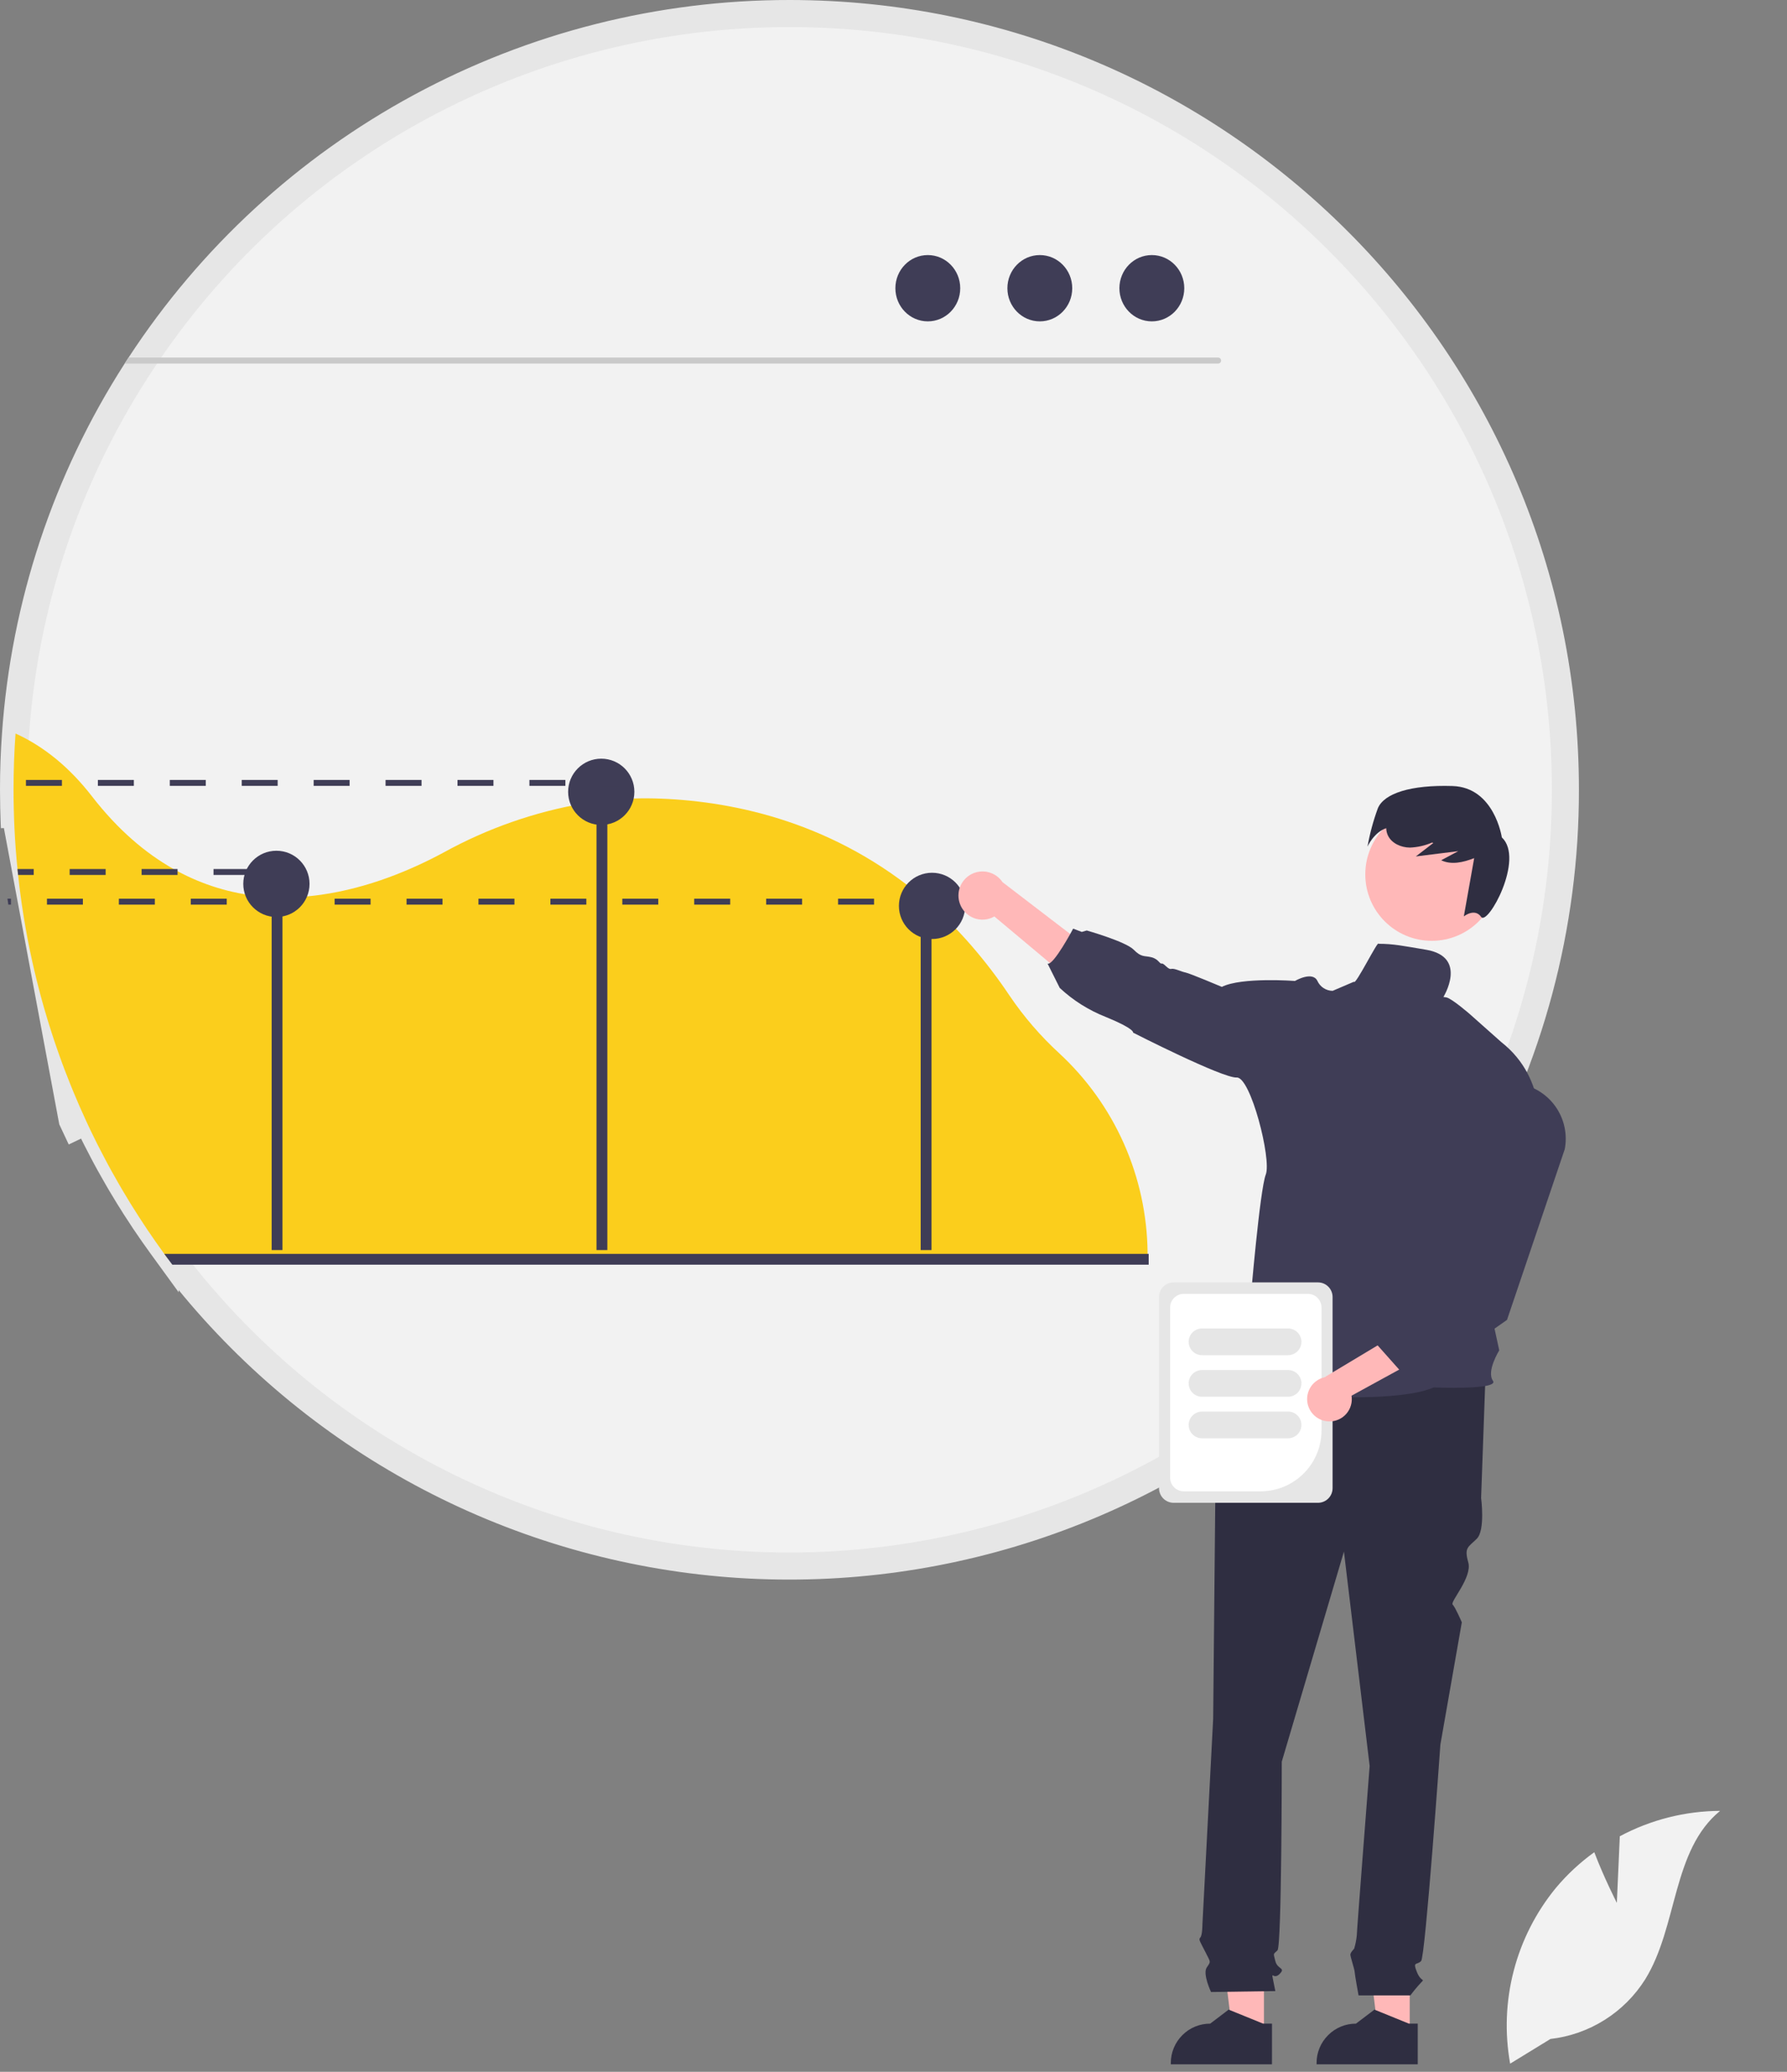 <svg xmlns="http://www.w3.org/2000/svg" width="132" height="153" viewBox="0 0 132 153" fill="none"><rect x="0" y="0" width="132" height="153" fill="#808080" stroke="none"/><g clip-path="url(#clip0_3159_1847)"><path d="M1.015 59.6L1.015 59.592C1.005 59.167 1 58.742 1 58.315V58.315C0.999 56.943 1.047 55.585 1.144 54.242L1.144 54.239C1.808 44.684 4.87 35.45 10.048 27.392C10.144 27.242 10.239 27.096 10.333 26.953L10.334 26.951C15.543 18.976 22.658 12.427 31.036 7.896C39.414 3.364 48.79 0.994 58.315 1L58.315 1C89.97 1 115.63 26.66 115.63 58.315V58.317C115.646 68.367 113.007 78.242 107.98 86.944L107.979 86.945C107.653 87.512 107.313 88.076 106.965 88.636C104.176 93.097 100.79 97.156 96.9 100.698C96.293 101.25 95.676 101.789 95.046 102.315L95.046 102.315C89.085 107.3 82.171 111.019 74.727 113.247C67.282 115.475 59.462 116.165 51.743 115.274C44.023 114.383 36.566 111.931 29.824 108.067C23.083 104.203 17.198 99.007 12.528 92.796L12.524 92.791C12.411 92.642 12.307 92.506 12.209 92.369L12.201 92.358L12.201 92.359C12.134 92.267 12.069 92.179 12.004 92.09C11.983 92.063 11.963 92.036 11.943 92.008L11.942 92.007C11.728 91.713 11.515 91.414 11.306 91.114L11.305 91.113C10.885 90.513 10.478 89.907 10.084 89.294L10.084 89.293C9.687 88.676 9.302 88.052 8.929 87.421C8.838 87.266 8.746 87.108 8.653 86.947L8.651 86.944C8.468 86.628 8.286 86.306 8.106 85.982C7.929 85.665 7.756 85.341 7.586 85.016L7.585 85.014C7.412 84.687 7.243 84.359 7.077 84.031C6.994 83.868 6.913 83.704 6.834 83.541L6.831 83.536C6.78 83.431 6.73 83.329 6.679 83.223C6.651 83.166 6.623 83.108 6.594 83.048C6.572 83.003 6.551 82.957 6.528 82.91L6.526 82.905C6.503 82.856 6.478 82.804 6.453 82.751C6.453 82.751 6.453 82.751 6.453 82.751L5.551 83.183C5.479 83.031 5.408 82.878 5.338 82.724L1.015 59.6ZM1.015 59.6C1.019 59.873 1.028 60.147 1.039 60.425H1.039L1.039 60.437C1.04 60.472 1.041 60.505 1.042 60.536C1.043 60.576 1.045 60.614 1.047 60.651L1.047 60.651L1.047 60.663L1.067 61.118L1.015 59.6Z" fill="#F2F2F2" stroke="#E6E6E6" stroke-width="2"></path><path d="M9.208 26.849H89.983C90.041 26.848 90.096 26.824 90.137 26.782C90.177 26.741 90.2 26.685 90.2 26.627C90.2 26.569 90.177 26.513 90.137 26.471C90.096 26.43 90.041 26.406 89.983 26.404H9.497C9.401 26.551 9.304 26.7 9.208 26.849Z" fill="#CACACA"></path><path d="M85.082 23.733C83.76 23.733 82.687 22.637 82.687 21.285C82.687 19.932 83.76 18.836 85.082 18.836C86.405 18.836 87.478 19.932 87.478 21.285C87.478 22.637 86.405 23.733 85.082 23.733Z" fill="#3F3D56"></path><path d="M76.808 23.733C75.485 23.733 74.413 22.637 74.413 21.285C74.413 19.932 75.485 18.836 76.808 18.836C78.131 18.836 79.203 19.932 79.203 21.285C79.203 22.637 78.131 23.733 76.808 23.733Z" fill="#3F3D56"></path><path d="M68.534 23.733C67.211 23.733 66.139 22.637 66.139 21.285C66.139 19.932 67.211 18.836 68.534 18.836C69.857 18.836 70.929 19.932 70.929 21.285C70.929 22.637 69.857 23.733 68.534 23.733Z" fill="#3F3D56"></path><path d="M1.147 54.17C3.254 55.128 5.141 56.676 6.79 58.804C8.695 61.266 10.736 63.001 12.821 64.176C12.92 64.23 13.016 64.283 13.115 64.336C14.984 65.343 17.033 65.971 19.146 66.184C19.784 66.248 20.425 66.279 21.066 66.276C21.334 66.274 21.601 66.267 21.866 66.254C22.495 66.223 23.118 66.162 23.73 66.074C27.242 65.574 30.419 64.224 32.771 62.955C35.994 61.177 39.492 59.953 43.121 59.333C43.77 59.225 44.417 59.141 45.063 59.081C45.331 59.054 45.596 59.035 45.861 59.017C46.512 58.973 47.163 58.953 47.812 58.956C48.145 58.958 48.477 58.965 48.81 58.978C54.409 59.197 61.711 60.793 68.26 66.368C68.347 66.442 68.433 66.517 68.521 66.591C68.602 66.662 68.683 66.734 68.764 66.806C69.801 67.728 70.777 68.714 71.689 69.759C72.733 70.957 73.7 72.22 74.582 73.541C75.63 75.088 76.855 76.508 78.23 77.772C80.265 79.65 81.895 81.924 83.019 84.454C84.143 86.985 84.738 89.718 84.768 92.487V92.597C84.77 92.715 84.77 92.836 84.77 92.954H12.396C12.308 92.836 12.22 92.717 12.135 92.597C11.915 92.296 11.698 91.992 11.486 91.687C11.058 91.077 10.644 90.46 10.243 89.834C9.837 89.207 9.445 88.572 9.068 87.929C8.973 87.769 8.879 87.607 8.785 87.445C8.599 87.122 8.414 86.796 8.232 86.469C8.05 86.142 7.873 85.811 7.7 85.48C7.524 85.149 7.353 84.817 7.184 84.483C7.099 84.314 7.016 84.145 6.935 83.979C6.853 83.814 6.775 83.65 6.693 83.483C6.645 83.382 6.599 83.284 6.551 83.183C6.479 83.032 6.408 82.878 6.338 82.725C6.018 82.034 5.713 81.336 5.422 80.631C5.347 80.456 5.275 80.278 5.205 80.1C5.062 79.748 4.923 79.392 4.786 79.033C4.718 78.855 4.652 78.675 4.584 78.496C4.519 78.316 4.453 78.136 4.389 77.954C4.324 77.775 4.26 77.593 4.199 77.413C4.135 77.231 4.074 77.049 4.012 76.867C3.951 76.685 3.892 76.503 3.832 76.319C3.773 76.137 3.714 75.953 3.657 75.769C3.607 75.609 3.556 75.446 3.506 75.284C3.328 74.699 3.159 74.11 2.999 73.517C2.903 73.153 2.809 72.788 2.717 72.421C2.484 71.483 2.274 70.535 2.085 69.577C2.048 69.385 2.011 69.192 1.976 68.996C1.941 68.804 1.905 68.611 1.873 68.418C1.837 68.225 1.805 68.032 1.774 67.839C1.741 67.644 1.71 67.451 1.682 67.256C1.658 67.107 1.636 66.956 1.614 66.806C1.607 66.76 1.601 66.716 1.594 66.673C1.579 66.57 1.566 66.469 1.552 66.368C1.539 66.274 1.526 66.179 1.513 66.087C1.487 65.89 1.463 65.695 1.438 65.498C1.401 65.206 1.368 64.91 1.338 64.614H1.335C1.327 64.515 1.316 64.417 1.305 64.318C1.3 64.272 1.296 64.224 1.292 64.176C1.191 63.18 1.116 62.177 1.068 61.166C1.061 61.014 1.055 60.861 1.048 60.705C1.044 60.624 1.042 60.545 1.039 60.464C1.029 60.181 1.02 59.898 1.015 59.616C1.004 59.184 0.999 58.75 1 58.316C1 56.921 1.049 55.539 1.147 54.17Z" fill="#FBCE1C"></path><path d="M68.008 68.872H68.808V92.316H68.008V68.872Z" fill="#3F3D56"></path><path d="M44.062 57.923H44.862V92.316H44.062V57.923Z" fill="#3F3D56"></path><path d="M20.067 65.121H20.866V92.316H20.067V65.121Z" fill="#3F3D56"></path><path d="M44.413 60.921C43.061 60.921 41.966 59.826 41.966 58.474C41.966 57.123 43.061 56.027 44.413 56.027C45.764 56.027 46.859 57.123 46.859 58.474C46.859 59.826 45.764 60.921 44.413 60.921Z" fill="#3F3D56"></path><path d="M20.417 67.72C19.066 67.72 17.97 66.624 17.97 65.273C17.97 63.922 19.066 62.826 20.417 62.826C21.768 62.826 22.864 63.922 22.864 65.273C22.864 66.624 21.768 67.72 20.417 67.72Z" fill="#3F3D56"></path><path d="M68.847 69.346C67.495 69.346 66.4 68.25 66.4 66.899C66.4 65.548 67.495 64.452 68.847 64.452C70.198 64.452 71.293 65.548 71.293 66.899C71.293 68.25 70.198 69.346 68.847 69.346Z" fill="#3F3D56"></path><path d="M12.135 92.596C12.222 92.716 12.31 92.835 12.398 92.953C12.505 93.102 12.617 93.249 12.729 93.396H84.849V92.596H12.135Z" fill="#3F3D56"></path><path d="M104.133 150.2H101.815L100.713 141.261L104.133 141.261L104.133 150.2Z" fill="#FFB8B8"></path><path d="M98.103 150.296C98.372 150.024 98.693 149.809 99.046 149.662C99.4 149.517 99.778 149.443 100.16 149.443L101.526 148.408L101.598 148.437L104.071 149.443H104.724V152.446H97.251V152.352C97.249 151.97 97.324 151.591 97.471 151.238C97.617 150.885 97.832 150.565 98.103 150.296Z" fill="#2F2E41"></path><path d="M93.365 150.2H91.048L89.945 141.261L93.366 141.261L93.365 150.2Z" fill="#FFB8B8"></path><path d="M87.335 150.296C87.604 150.024 87.925 149.808 88.28 149.662C88.633 149.517 89.011 149.443 89.393 149.443L90.757 148.408L90.832 148.439L93.304 149.443H93.958L93.956 152.446H86.484V152.352C86.483 151.97 86.558 151.592 86.704 151.239C86.85 150.886 87.064 150.565 87.335 150.296Z" fill="#2F2E41"></path><path d="M91.513 101.28L109.722 101.755L109.405 110.622C109.405 110.622 109.722 112.997 109.089 113.631C108.455 114.264 108.139 114.264 108.455 115.372C108.772 116.481 107.099 118.291 107.302 118.494C107.505 118.698 107.98 119.806 107.98 119.806L106.397 128.831C106.397 128.831 105.288 144.507 104.972 144.823C104.655 145.14 104.338 144.823 104.655 145.615C104.972 146.407 105.288 146.09 104.972 146.407C104.691 146.709 104.427 147.026 104.18 147.357H100.352C100.352 147.357 100.063 145.773 100.063 145.615C100.063 145.457 99.747 144.507 99.747 144.348C99.747 144.19 100.027 143.91 100.027 143.91C100.123 143.588 100.189 143.258 100.222 142.923C100.222 142.607 101.172 130.415 101.172 130.415L99.272 114.581L94.68 130.098C94.68 130.098 94.68 143.715 94.363 144.032C94.046 144.348 94.046 144.19 94.205 144.823C94.363 145.457 94.996 145.298 94.522 145.773C94.046 146.248 93.888 145.457 94.046 146.248L94.205 147.04L89.455 147.108C89.455 147.108 88.821 145.773 89.138 145.298C89.455 144.823 89.436 144.953 89.049 144.176C88.663 143.398 88.505 143.24 88.663 143.082C88.821 142.923 88.821 142.081 88.821 142.081L89.613 126.931C89.613 126.931 89.771 110.939 89.771 110.464C89.783 110.219 89.738 109.976 89.64 109.752V109.107L90.246 106.822L91.513 101.28Z" fill="#2F2E41"></path><path d="M70.906 66.746C70.994 66.989 71.133 67.21 71.316 67.393C71.498 67.577 71.718 67.718 71.96 67.807C72.203 67.896 72.462 67.931 72.72 67.909C72.978 67.887 73.227 67.809 73.451 67.68L81.355 74.302L81.785 71.065L74.054 65.147C73.813 64.785 73.447 64.524 73.026 64.414C72.605 64.303 72.158 64.351 71.77 64.548C71.382 64.745 71.08 65.078 70.92 65.483C70.761 65.888 70.756 66.337 70.906 66.746Z" fill="#FFB8B8"></path><path d="M105.759 69.479C103.048 69.479 100.85 67.281 100.85 64.571C100.85 61.86 103.048 59.662 105.759 59.662C108.47 59.662 110.667 61.86 110.667 64.571C110.667 67.281 108.47 69.479 105.759 69.479Z" fill="#FFB8B8"></path><path d="M101.78 59.685C102.237 58.596 104.195 57.949 107.294 58.047C110.393 58.144 110.935 61.84 110.935 61.84C112.642 63.431 109.887 68.398 109.409 67.713C108.93 67.028 108.128 67.675 108.128 67.675L108.893 63.373C108.085 63.683 107.216 63.892 106.456 63.53L107.715 62.857L104.585 63.246L105.876 62.253C105.845 62.243 105.813 62.232 105.782 62.222C105.264 62.445 104.71 62.571 104.147 62.593C103.488 62.588 102.789 62.28 102.513 61.682C102.44 61.518 102.4 61.341 102.396 61.161C101.489 61.456 101.013 62.519 101.013 62.519C101.185 61.554 101.441 60.605 101.78 59.685Z" fill="#2F2E41"></path><path d="M101.83 69.698C102.926 69.698 103.632 69.85 105.338 70.137C108.486 70.667 106.6 73.659 106.6 73.659C106.6 73.659 106.458 73.586 106.844 73.659C107.23 73.731 108.545 74.869 108.545 74.869L110.897 76.958C114.442 79.74 113.649 84.081 113.649 84.081L108.479 89.283L110.744 99.721C110.744 99.721 109.781 101.271 110.279 101.966C110.777 102.661 105.894 102.461 105.894 102.461C102.525 103.963 90.653 102.694 90.653 102.694C90.818 102.264 92.407 98.934 92.407 98.934C91.717 97.741 92.374 96.018 92.374 96.018C92.374 96.018 93.061 87.867 93.499 86.74C93.938 85.613 92.377 79.508 91.351 79.573C90.325 79.639 83.697 76.259 83.697 76.259C83.697 76.259 83.864 75.993 81.676 75.099C80.419 74.605 79.267 73.879 78.28 72.957L77.381 71.162C77.813 71.328 79.271 68.579 79.271 68.579L79.907 68.822L80.275 68.715C80.275 68.715 83.149 69.533 83.737 70.129C84.324 70.725 84.522 70.559 85.052 70.692C85.583 70.826 85.648 71.199 85.815 71.157C85.982 71.116 86.278 71.62 86.51 71.554C86.743 71.488 87.24 71.754 87.571 71.819C87.902 71.885 90.254 72.88 90.254 72.88C91.71 72.144 95.656 72.442 95.656 72.442C95.656 72.442 96.948 71.681 97.314 72.442C97.412 72.658 97.57 72.842 97.77 72.971C97.969 73.1 98.201 73.17 98.438 73.172L100.012 72.499C100.104 72.833 101.821 69.352 101.83 69.698Z" fill="#3F3D56"></path><path d="M119.431 140.524L119.65 135.606C121.93 134.387 124.474 133.743 127.059 133.73C123.501 136.64 123.945 142.248 121.533 146.16C120.771 147.375 119.746 148.402 118.533 149.166C117.32 149.931 115.951 150.412 114.526 150.575L111.549 152.399C111.14 150.121 111.23 147.781 111.813 145.542C112.395 143.302 113.456 141.215 114.923 139.425C115.756 138.429 116.711 137.541 117.765 136.784C118.478 138.665 119.431 140.524 119.431 140.524Z" fill="#F2F2F2"></path><path d="M67.219 66.367H68.534V66.806H67.219V66.367Z" fill="#3F3D56"></path><path d="M64.563 66.367V66.806H61.906V66.367H64.563ZM59.249 66.367V66.806H56.594V66.367H59.249ZM53.937 66.367V66.806H51.28V66.367H53.937ZM48.625 66.367V66.806H45.968V66.367H48.625ZM43.311 66.367V66.806H40.656V66.367H43.311ZM37.999 66.367V66.806H35.342V66.367H37.999ZM32.687 66.367V66.806H30.03V66.367H32.687ZM27.373 66.367V66.806H24.718V66.367H27.373ZM22.061 66.367V66.806H19.404V66.367H22.061ZM16.749 66.367V66.806H14.092V66.367H16.749ZM11.437 66.367V66.806H8.78V66.367H11.437ZM6.123 66.367V66.806H3.468V66.367H6.123ZM0.811 66.367V66.806H0.614C0.607 66.76 0.601 66.716 0.594 66.672C0.579 66.571 0.566 66.47 0.55 66.367H0.811Z" fill="#3F3D56"></path><path d="M44.419 57.598H45.734V58.036H44.419V57.598Z" fill="#3F3D56"></path><path d="M41.763 57.598V58.036H39.106V57.598H41.763ZM36.449 57.598V58.036H33.794V57.598H36.449ZM31.137 57.598V58.036H28.48V57.598H31.137ZM25.825 57.598V58.036H23.168V57.598H25.825ZM20.511 57.598V58.036H17.856V57.598H20.511ZM15.199 57.598V58.036H12.542V57.598H15.199ZM9.887 57.598V58.036H7.23V57.598H9.887ZM4.573 57.598V58.036H1.918V57.598H4.573Z" fill="#3F3D56"></path><path d="M20.084 64.175H21.399V64.613H20.084V64.175Z" fill="#3F3D56"></path><path d="M18.429 64.176V64.614H15.772V64.176H18.429ZM13.115 64.176V64.614H10.46V64.176H13.115ZM7.803 64.176V64.614H5.146V64.176H7.803ZM2.491 64.176V64.614H1.335C1.327 64.516 1.316 64.417 1.305 64.318C1.3 64.272 1.296 64.224 1.292 64.176H2.491Z" fill="#3F3D56"></path><path d="M98.434 109.902V95.781C98.434 95.495 98.32 95.221 98.118 95.019C97.916 94.817 97.642 94.703 97.356 94.703H86.692C86.406 94.703 86.132 94.817 85.93 95.019C85.728 95.221 85.615 95.495 85.614 95.781V109.902C85.615 110.187 85.728 110.461 85.93 110.663C86.132 110.866 86.406 110.979 86.692 110.98H97.356C97.642 110.979 97.916 110.866 98.118 110.663C98.32 110.461 98.434 110.187 98.434 109.902Z" fill="#E6E6E6"></path><path d="M97.616 105.636V96.558C97.616 96.291 97.51 96.034 97.32 95.845C97.131 95.656 96.874 95.549 96.607 95.549H87.442C87.174 95.549 86.918 95.656 86.728 95.845C86.539 96.034 86.433 96.291 86.432 96.558V109.124C86.433 109.391 86.539 109.648 86.728 109.837C86.918 110.027 87.174 110.133 87.442 110.133H93.119C94.312 110.132 95.455 109.658 96.298 108.815C97.141 107.972 97.615 106.829 97.616 105.636Z" fill="white"></path><path d="M96.132 99.092C96.132 98.83 96.028 98.58 95.843 98.395C95.658 98.21 95.407 98.106 95.146 98.106H88.788C88.527 98.106 88.276 98.209 88.091 98.394C87.906 98.579 87.802 98.83 87.802 99.092C87.802 99.354 87.906 99.605 88.091 99.79C88.276 99.975 88.527 100.079 88.788 100.079H95.146C95.407 100.078 95.658 99.974 95.843 99.789C96.028 99.604 96.132 99.354 96.132 99.092Z" fill="#E6E6E6"></path><path d="M96.132 102.161C96.132 101.9 96.028 101.649 95.843 101.464C95.658 101.279 95.407 101.175 95.146 101.175H88.788C88.527 101.175 88.276 101.279 88.091 101.464C87.906 101.649 87.802 101.9 87.802 102.161C87.802 102.423 87.906 102.674 88.091 102.859C88.276 103.044 88.527 103.148 88.788 103.148H95.146C95.407 103.148 95.658 103.044 95.843 102.859C96.028 102.674 96.132 102.423 96.132 102.161Z" fill="#E6E6E6"></path><path d="M96.132 105.23C96.132 104.968 96.028 104.717 95.843 104.532C95.658 104.347 95.407 104.243 95.146 104.243H88.788C88.527 104.243 88.276 104.347 88.091 104.532C87.906 104.717 87.802 104.968 87.802 105.23C87.802 105.491 87.906 105.742 88.091 105.927C88.276 106.112 88.527 106.216 88.788 106.216H95.146C95.407 106.216 95.658 106.112 95.843 105.927C96.028 105.742 96.132 105.491 96.132 105.23Z" fill="#E6E6E6"></path><path d="M98.183 104.969C98.422 104.974 98.66 104.925 98.879 104.828C99.099 104.731 99.294 104.586 99.451 104.405C99.608 104.224 99.724 104.011 99.79 103.78C99.856 103.55 99.871 103.308 99.833 103.071L108.938 98.086L106.273 96.644L97.836 101.712C97.442 101.802 97.095 102.033 96.86 102.361C96.626 102.69 96.519 103.093 96.562 103.495C96.605 103.896 96.794 104.268 97.092 104.54C97.391 104.812 97.779 104.964 98.183 104.969Z" fill="#FFB8B8"></path><path d="M103.477 101.284L106.705 100.71L107.861 99.749L108.639 99.353L111.318 97.472L111.326 97.449L115.584 84.863C115.78 83.829 115.573 82.76 115.006 81.874C114.438 80.988 113.554 80.353 112.534 80.097C111.969 79.957 111.382 79.938 110.809 80.041C110.237 80.144 109.693 80.367 109.213 80.695C108.733 81.024 108.329 81.45 108.026 81.947C107.722 82.443 107.528 82.998 107.454 83.575L106.084 94.361L103.813 96.707L102.819 96.899L102.59 97.969L101.723 99.311L103.477 101.284Z" fill="#3F3D56"></path></g><defs><clipPath id="clip0_3159_1847"><rect width="132" height="152.786" fill="white" transform="matrix(-1 0 0 1 132 0)"></rect></clipPath></defs></svg>